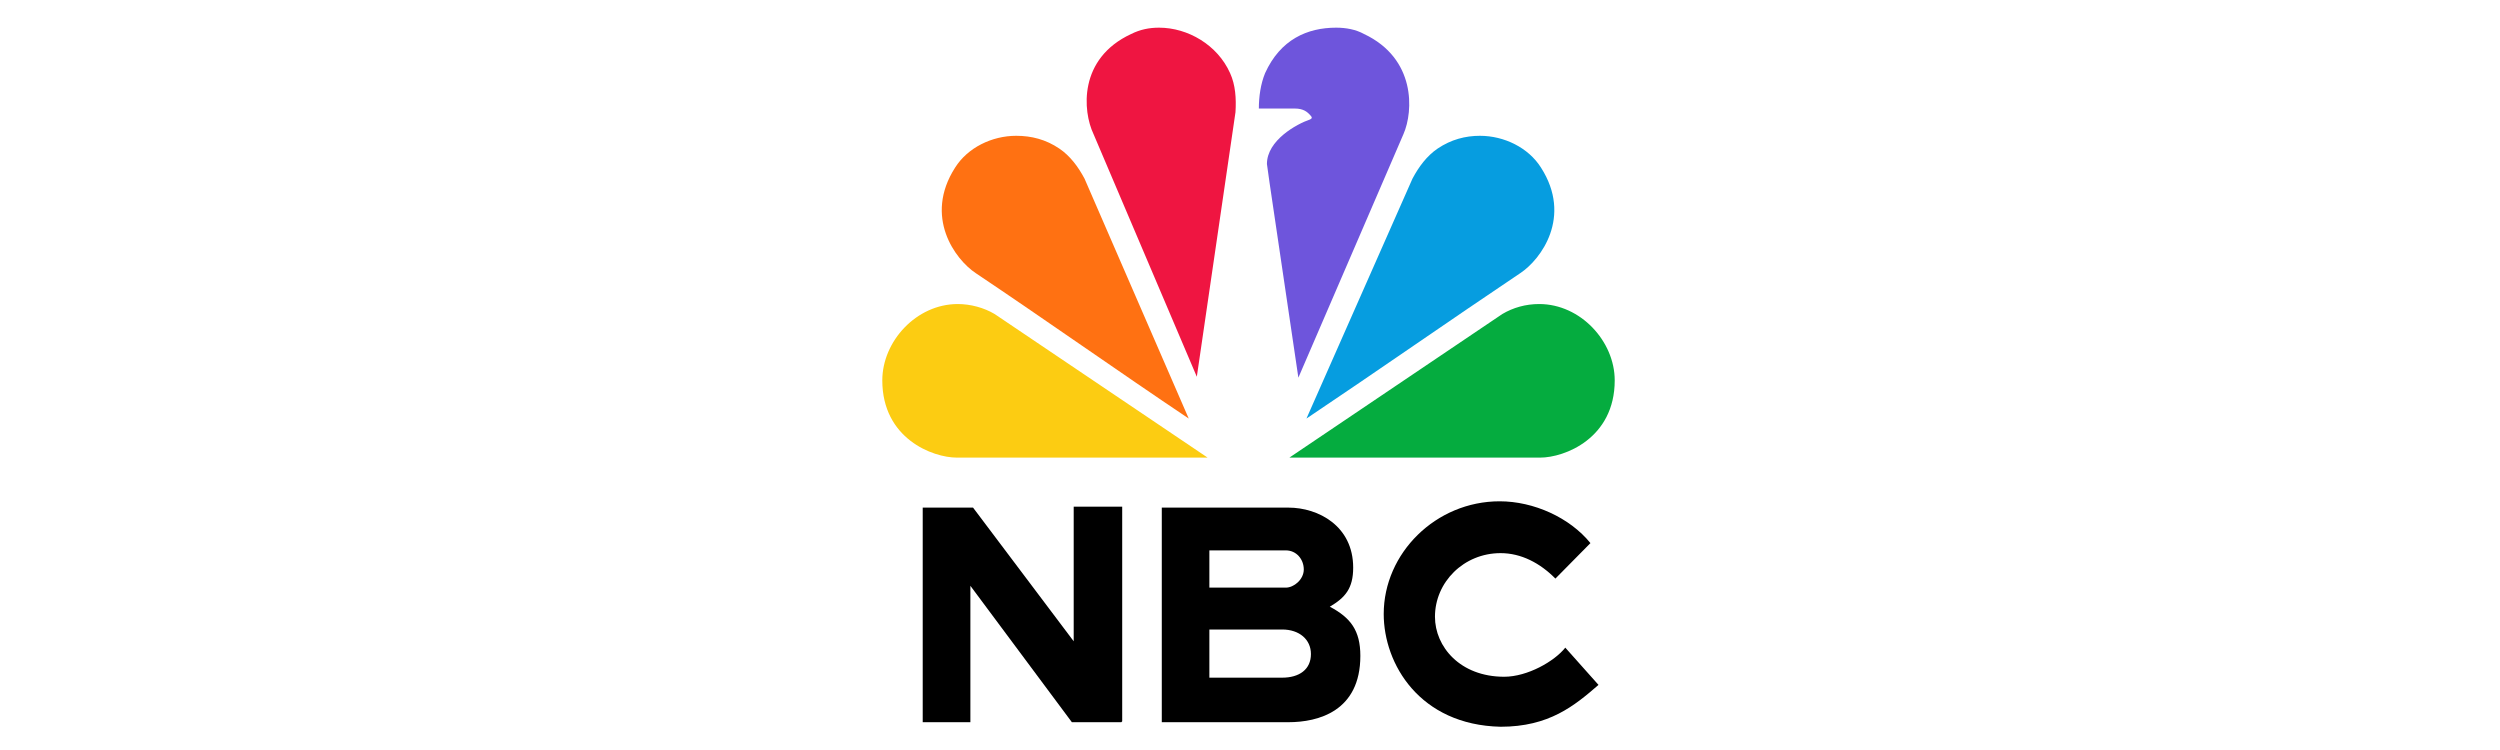<svg xmlns="http://www.w3.org/2000/svg" xmlns:xlink="http://www.w3.org/1999/xlink" width="200" zoomAndPan="magnify" viewBox="0 0 150 45" height="60" preserveAspectRatio="xMidYMid meet" version="1.0"><defs><clipPath id="ed2a02bb48"><path d="M 52.785 18 L 73 18 L 73 28 L 52.785 28 Z M 52.785 18 " clip-rule="nonzero"/></clipPath><clipPath id="700d7118a8"><path d="M 65 1.656 L 75 1.656 L 75 23 L 65 23 Z M 65 1.656 " clip-rule="nonzero"/></clipPath><clipPath id="72b069d4a4"><path d="M 75 1.656 L 85 1.656 L 85 23 L 75 23 Z M 75 1.656 " clip-rule="nonzero"/></clipPath><clipPath id="fb0cbca8d7"><path d="M 55 30 L 68 30 L 68 43.656 L 55 43.656 Z M 55 30 " clip-rule="nonzero"/></clipPath><clipPath id="fc90ad097a"><path d="M 69 30 L 82 30 L 82 43.656 L 69 43.656 Z M 69 30 " clip-rule="nonzero"/></clipPath><clipPath id="48056e3c66"><path d="M 83 30 L 96 30 L 96 43.656 L 83 43.656 Z M 83 30 " clip-rule="nonzero"/></clipPath></defs><g clip-path="url(#ed2a02bb48)"><path fill="#fccc12" d="M 57.465 18.242 C 54.984 18.242 52.938 20.477 52.938 22.824 C 52.938 26.312 55.957 27.457 57.414 27.457 C 62.371 27.457 67.496 27.457 72.457 27.457 L 59.676 18.84 C 59.031 18.457 58.223 18.242 57.465 18.242 Z M 57.465 18.242 " fill-opacity="1" fill-rule="nonzero"/></g><path fill="#ff7112" d="M 60.973 8.148 C 59.516 8.148 58.059 8.859 57.305 10.059 C 55.418 13.004 57.305 15.566 58.543 16.387 C 62.695 19.168 67.172 22.332 71.324 25.113 L 65.07 10.715 C 64.691 10.004 64.207 9.352 63.559 8.914 C 62.75 8.367 61.887 8.148 60.973 8.148 Z M 60.973 8.148 " fill-opacity="1" fill-rule="nonzero"/><path fill="#05ac3f" d="M 92.352 18.242 C 94.832 18.242 96.883 20.477 96.883 22.824 C 96.883 26.312 93.863 27.457 92.406 27.457 C 87.445 27.457 82.324 27.457 77.363 27.457 L 90.141 18.84 C 90.789 18.457 91.543 18.242 92.352 18.242 Z M 92.352 18.242 " fill-opacity="1" fill-rule="nonzero"/><g clip-path="url(#700d7118a8)"><path fill="#ef1541" d="M 69.543 1.66 C 68.953 1.66 68.41 1.77 67.871 2.039 C 64.691 3.512 64.961 6.676 65.609 8.039 L 71.809 22.605 L 74.129 6.73 C 74.18 5.914 74.129 5.094 73.805 4.387 C 73.051 2.695 71.27 1.66 69.543 1.66 Z M 69.543 1.66 " fill-opacity="1" fill-rule="nonzero"/></g><g clip-path="url(#72b069d4a4)"><path fill="#6e55dc" d="M 80.168 1.66 C 78.441 1.66 76.824 2.367 75.906 4.387 C 75.637 5.039 75.531 5.805 75.531 6.512 L 77.688 6.512 C 78.227 6.512 78.441 6.73 78.602 6.895 C 78.766 7.059 78.711 7.113 78.602 7.168 C 77.793 7.441 76.016 8.422 76.016 9.84 L 76.176 10.984 L 77.902 22.66 L 84.211 8.039 C 84.805 6.676 84.965 3.512 81.84 2.039 C 81.352 1.77 80.762 1.66 80.168 1.66 Z M 80.168 1.66 " fill-opacity="1" fill-rule="nonzero"/></g><g clip-path="url(#fb0cbca8d7)"><path fill="#000000" d="M 55.363 30.457 L 55.363 43.332 L 58.223 43.332 L 58.223 35.148 L 64.312 43.332 L 67.281 43.332 L 67.332 43.277 L 67.332 30.402 L 64.422 30.402 L 64.422 38.477 L 58.383 30.457 Z M 55.363 30.457 " fill-opacity="1" fill-rule="nonzero"/></g><g clip-path="url(#fc90ad097a)"><path fill="#000000" d="M 69.707 30.457 L 69.707 43.332 L 77.309 43.332 C 79.09 43.332 81.621 42.676 81.621 39.352 C 81.621 37.824 81.031 37.059 79.789 36.402 C 80.707 35.859 81.191 35.312 81.191 34.059 C 81.191 31.551 79.09 30.457 77.309 30.457 Z M 72.562 33.023 L 77.148 33.023 C 77.793 33.023 78.227 33.566 78.227 34.168 C 78.227 34.77 77.633 35.258 77.148 35.258 L 72.562 35.258 Z M 72.562 37.77 L 76.93 37.77 C 77.957 37.77 78.656 38.367 78.656 39.242 C 78.656 40.168 77.957 40.66 76.93 40.66 L 72.562 40.66 Z M 72.562 37.77 " fill-opacity="1" fill-rule="nonzero"/></g><g clip-path="url(#48056e3c66)"><path fill="#000000" d="M 89.98 30.078 C 86.152 30.078 83.023 33.188 83.023 36.84 C 83.023 39.84 85.18 43.496 90.035 43.605 C 92.945 43.605 94.457 42.352 95.91 41.094 L 93.918 38.859 C 93.27 39.676 91.652 40.605 90.25 40.605 C 87.609 40.605 86.098 38.805 86.098 37.004 C 86.098 34.93 87.824 33.188 90.035 33.188 C 91.273 33.188 92.406 33.785 93.324 34.715 L 95.426 32.586 C 94.188 31.059 92.027 30.078 89.98 30.078 Z M 89.98 30.078 " fill-opacity="1" fill-rule="nonzero"/></g><path fill="#069de0" d="M 88.793 8.148 C 90.25 8.148 91.707 8.859 92.461 10.059 C 94.348 13.004 92.461 15.566 91.219 16.387 C 87.07 19.168 82.539 22.332 78.387 25.113 L 84.75 10.715 C 85.129 10.004 85.613 9.352 86.258 8.914 C 87.07 8.367 87.93 8.148 88.793 8.148 Z M 88.793 8.148 " fill-opacity="1" fill-rule="nonzero"/></svg>